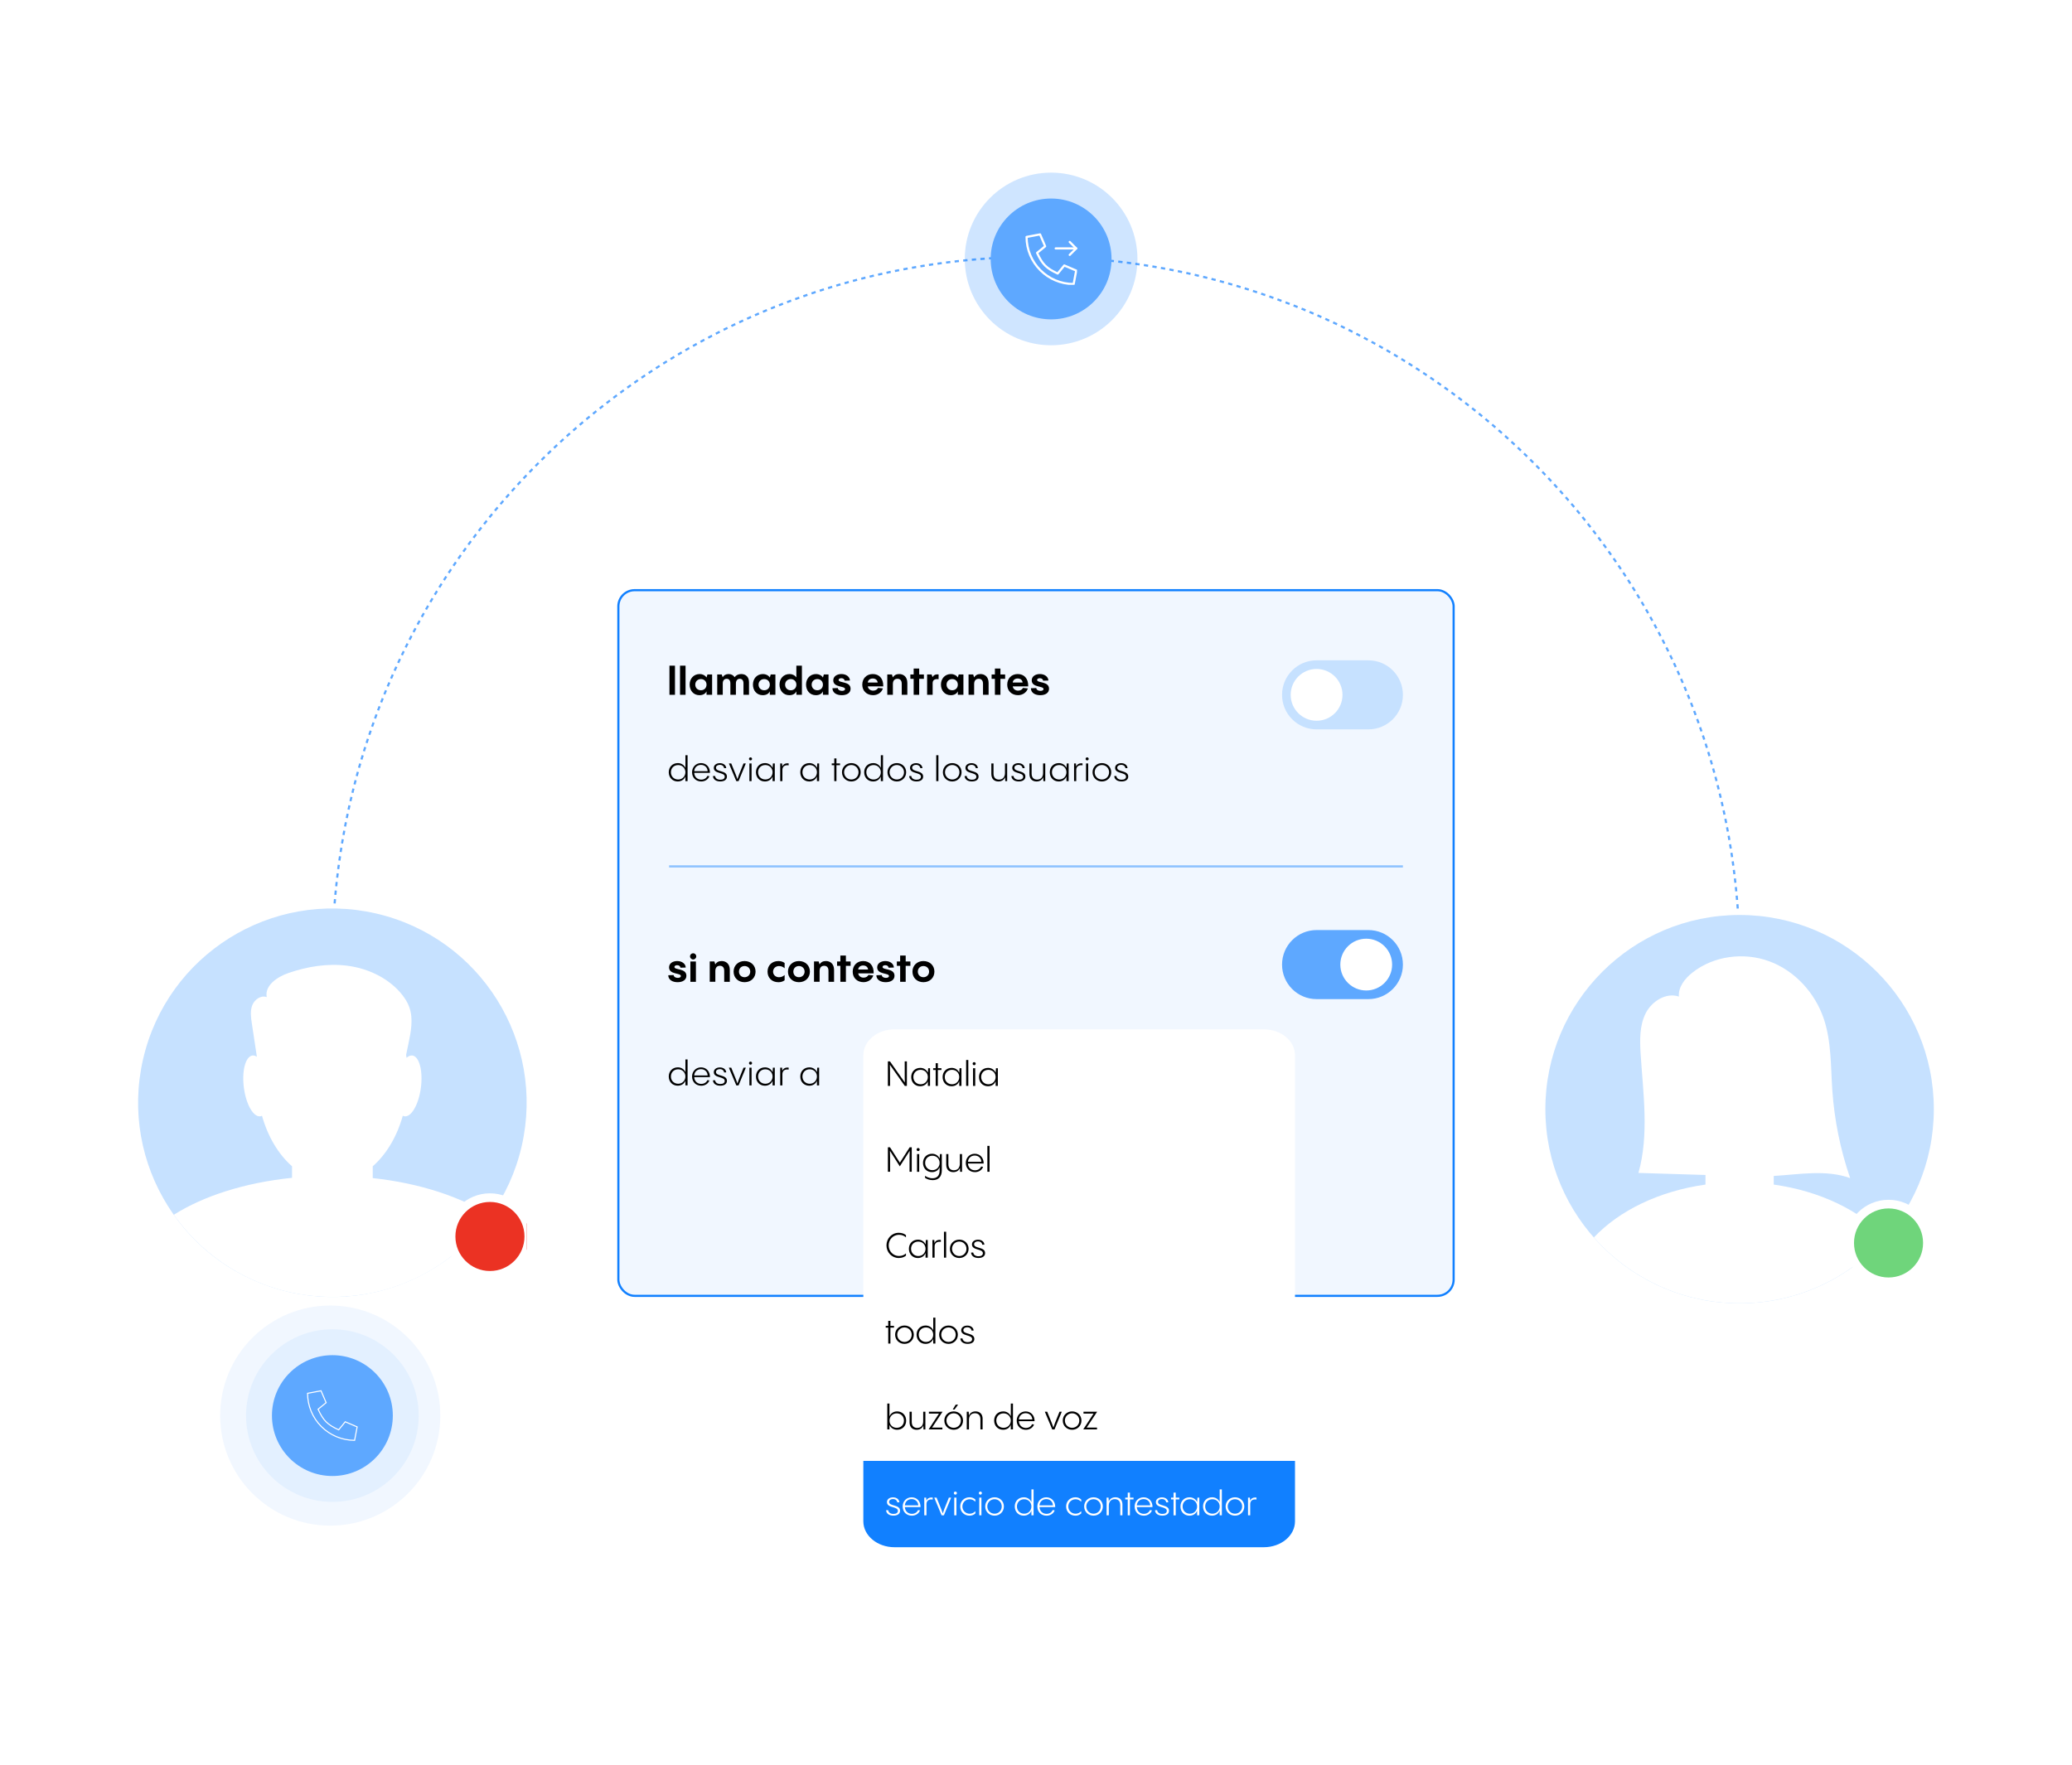 <?xml version="1.0" encoding="UTF-8"?>
<svg xmlns="http://www.w3.org/2000/svg" xmlns:xlink="http://www.w3.org/1999/xlink" id="_ES-ES" data-name="🇪🇸 ES-ES" viewBox="0 0 960 818">
  <defs>
    <style>
      .cls-1 {
        stroke-linecap: round;
      }

      .cls-1, .cls-2 {
        stroke-linejoin: round;
      }

      .cls-1, .cls-2, .cls-3, .cls-4, .cls-5 {
        fill: none;
      }

      .cls-1, .cls-2, .cls-6, .cls-7, .cls-5 {
        stroke: #fff;
      }

      .cls-8 {
        clip-path: url(#clippath);
      }

      .cls-3, .cls-9, .cls-10, .cls-11, .cls-12, .cls-13, .cls-14, .cls-15, .cls-16, .cls-17 {
        stroke-width: 0px;
      }

      .cls-18 {
        clip-path: url(#clippath-1);
      }

      .cls-9 {
        fill: rgba(17, 128, 255, .2);
      }

      .cls-19 {
        stroke: #1180ff;
      }

      .cls-19, .cls-15 {
        fill: #f1f7ff;
      }

      .cls-4 {
        stroke: #8dc2ff;
      }

      .cls-11 {
        filter: url(#drop-shadow-1);
      }

      .cls-11, .cls-16 {
        fill: #fff;
      }

      .cls-12 {
        fill: #5ea8ff;
      }

      .cls-13 {
        fill: #1180ff;
      }

      .cls-14 {
        fill: #c6e1ff;
      }

      .cls-17 {
        fill: #e3f0ff;
      }

      .cls-6 {
        fill: #eb3223;
      }

      .cls-6, .cls-7 {
        stroke-width: 4px;
      }

      .cls-7 {
        fill: #6fd57b;
      }

      .cls-5 {
        stroke-miterlimit: 10;
        stroke-width: .5px;
      }
    </style>
    <filter id="drop-shadow-1" filterUnits="userSpaceOnUse">
      <feOffset dx="0" dy="2"></feOffset>
      <feGaussianBlur result="blur" stdDeviation="16"></feGaussianBlur>
      <feFlood flood-color="#000" flood-opacity=".16"></feFlood>
      <feComposite in2="blur" operator="in"></feComposite>
      <feComposite in="SourceGraphic"></feComposite>
    </filter>
    <clipPath id="clippath">
      <rect class="cls-3" x="64" y="421" width="180" height="180"></rect>
    </clipPath>
    <clipPath id="clippath-1">
      <rect class="cls-3" x="475" y="108" width="24" height="24"></rect>
    </clipPath>
  </defs>
  <g id="User_2" data-name="User 2">
    <path class="cls-14" d="m805.99,603.99c49.7,0,89.99-40.29,89.99-89.99s-40.29-89.99-89.99-89.99-89.99,40.29-89.99,89.99,40.29,89.99,89.99,89.99Z"></path>
    <path class="cls-16" d="m821.81,548.97v-4.02c11.94-.71,24.21-3.04,35.41.99-4.53-13.12-7.31-26.83-8.27-40.69-.76-11.17-.39-22.64-3.99-33.25-4.04-11.92-13.34-22.11-25.14-26.5-11.8-4.39-25.88-2.57-35.74,5.25-3.46,2.74-6.56,6.67-6.21,11.07-5.99-2.03-12.66,2.22-15.47,7.89-2.79,5.67-2.65,12.29-2.27,18.59,1.17,18.48,3.99,37.44-1.01,55.25,10.35.32,20.71.62,31.06.95v4.45c-21.51,3.02-39.95,12.04-51.71,24.5,16.49,18.7,40.62,30.52,67.51,30.52s51.01-11.81,67.51-30.52c-11.74-12.46-30.2-21.5-51.71-24.5h.03Z"></path>
    <circle class="cls-7" cx="875" cy="576" r="18"></circle>
  </g>
  <g id="Window">
    <rect class="cls-19" x="286.5" y="273.5" width="387" height="327" rx="7.5" ry="7.5"></rect>
    <g id="Dropdown">
      <g>
        <path id="Dropshadow" class="cls-11" d="m585.54,479h-171.08c-7.98,0-12.05,3.37-12.05,10v216c0,6.63,4.06,10,12.05,10h171.08c7.98,0,12.05-3.37,12.05-10v-216c0-6.63-4.06-10-12.05-10Z"></path>
        <path class="cls-16" d="m400,489c0-6.63,6.47-12,14.46-12h171.08c7.98,0,14.46,5.37,14.46,12v216c0,6.63-6.47,12-14.46,12h-171.08c-7.98,0-14.46-5.37-14.46-12v-216Z"></path>
        <path class="cls-13" d="m400,677h200v28c0,6.63-6.47,12-14.46,12h-171.08c-7.98,0-14.46-5.37-14.46-12v-28Z"></path>
      </g>
      <g>
        <path class="cls-10" d="m420.18,491.85v11.36h-.98l-6.9-9.78c.06.71.08,2.21.08,9.78h-1.01v-11.36h.96l6.9,9.8c-.06-.72-.06-2.26-.06-9.8h1.01Z"></path>
        <path class="cls-10" d="m430.03,495.02h.88v8.2h-1.02v-2.14c-.54,1.36-1.81,2.3-3.55,2.3-2.48,0-4.16-1.86-4.16-4.27s1.7-4.24,4.21-4.24c1.6,0,2.88.86,3.51,2.22v.06l.14-2.13Zm-.14,4.08c0-1.86-1.39-3.33-3.35-3.33s-3.36,1.39-3.36,3.33,1.41,3.36,3.36,3.36,3.35-1.47,3.35-3.36Z"></path>
        <path class="cls-10" d="m436.19,495.02v.82h-1.66v7.38h-1.01v-7.38h-1.17v-.82h1.17v-2.32h1.01v2.32h1.66Z"></path>
        <path class="cls-10" d="m444.58,495.02h.88v8.2h-1.02v-2.14c-.54,1.36-1.81,2.3-3.55,2.3-2.48,0-4.16-1.86-4.16-4.27s1.7-4.24,4.21-4.24c1.6,0,2.88.86,3.51,2.22v.06l.14-2.13Zm-.14,4.08c0-1.86-1.39-3.33-3.35-3.33s-3.36,1.39-3.36,3.33,1.41,3.36,3.36,3.36,3.35-1.47,3.35-3.36Z"></path>
        <path class="cls-10" d="m448.64,491.21v12h-1.01v-12h1.01Z"></path>
        <path class="cls-10" d="m450.64,492.91c0-.4.3-.7.7-.7s.72.3.72.7-.32.71-.72.71-.7-.3-.7-.71Zm1.2,2.11v8.2h-1.01v-8.2h1.01Z"></path>
        <path class="cls-10" d="m461.44,495.02h.88v8.2h-1.02v-2.14c-.54,1.36-1.81,2.3-3.55,2.3-2.48,0-4.16-1.86-4.16-4.27s1.7-4.24,4.21-4.24c1.6,0,2.88.86,3.51,2.22v.06l.14-2.13Zm-.14,4.08c0-1.86-1.39-3.33-3.35-3.33s-3.36,1.39-3.36,3.33,1.41,3.36,3.36,3.36,3.35-1.47,3.35-3.36Z"></path>
        <path class="cls-10" d="m421.47,531.65h.96v11.36h-1.02c0-6.64,0-8.8.08-9.73l-4.59,7.23-4.58-7.23c.08.94.08,3.18.08,9.73h-1.02v-11.36h.96l4.58,7.14,4.56-7.14Z"></path>
        <path class="cls-10" d="m424.69,532.71c0-.4.3-.7.7-.7s.72.3.72.7-.32.71-.72.71-.7-.3-.7-.71Zm1.2,2.11v8.2h-1.01v-8.2h1.01Z"></path>
        <path class="cls-10" d="m435.49,534.82h.87v7.52c0,3.01-1.62,4.55-4.18,4.55-1.3,0-2.61-.37-3.59-1.07v-.94c.48.35,1.79,1.14,3.43,1.14,2.02,0,3.33-1.09,3.33-3.67v-1.47c-.54,1.36-1.81,2.3-3.55,2.3-2.48,0-4.16-1.86-4.16-4.27s1.7-4.24,4.21-4.24c1.6,0,2.88.86,3.51,2.22v.08l.14-2.14Zm-.14,4.08c0-1.86-1.39-3.33-3.35-3.33s-3.36,1.39-3.36,3.33,1.41,3.36,3.36,3.36,3.35-1.47,3.35-3.36Z"></path>
        <path class="cls-10" d="m444.72,534.82h1.01v8.2h-.88l-.08-1.81c-.51,1.25-1.58,1.97-3.09,1.97-1.74,0-3.28-.99-3.28-3.51v-4.85h1.01v4.72c0,2.07,1.22,2.77,2.54,2.77,1.74,0,2.77-1.18,2.77-3.01v-4.48Z"></path>
        <path class="cls-10" d="m455.75,539.19h-7.27c.08,1.9,1.47,3.14,3.25,3.14,1.55,0,2.48-.88,2.86-1.74l.9.13c-.43,1.3-1.82,2.46-3.76,2.46-2.42,0-4.26-1.68-4.26-4.27,0-2.37,1.73-4.24,4.15-4.24s4.18,1.84,4.13,4.53Zm-7.27-.79h6.21c-.05-1.62-1.26-2.91-3.07-2.91s-3.04,1.28-3.14,2.91Z"></path>
        <path class="cls-10" d="m458.48,531.01v12h-1.01v-12h1.01Z"></path>
        <path class="cls-10" d="m410.72,577.13c0-3.23,2.46-5.84,5.67-5.84,1.52,0,2.63.46,3.36,1.09v1.04c-.7-.64-1.68-1.2-3.25-1.2-2.69,0-4.75,2.19-4.75,4.91s2.08,4.91,4.75,4.91c1.57,0,2.56-.58,3.25-1.2v1.04c-.74.62-1.84,1.09-3.36,1.09-3.2,0-5.67-2.61-5.67-5.84Z"></path>
        <path class="cls-10" d="m428.96,574.62h.88v8.2h-1.02v-2.14c-.54,1.36-1.81,2.3-3.55,2.3-2.48,0-4.16-1.86-4.16-4.27s1.7-4.24,4.21-4.24c1.6,0,2.88.86,3.51,2.22v.06l.14-2.13Zm-.14,4.08c0-1.86-1.39-3.33-3.35-3.33s-3.36,1.39-3.36,3.33,1.41,3.36,3.36,3.36,3.35-1.47,3.35-3.36Z"></path>
        <path class="cls-10" d="m432.97,576.06c.46-1.06,1.41-1.66,2.95-1.47v.9c-1.83-.26-2.9.58-2.9,2.11v5.22h-1.01v-8.2h.86l.1,1.44Z"></path>
        <path class="cls-10" d="m438.37,570.81v12h-1.01v-12h1.01Z"></path>
        <path class="cls-10" d="m440.11,578.7c0-2.4,1.87-4.24,4.34-4.24s4.32,1.84,4.32,4.24-1.87,4.27-4.32,4.27-4.34-1.84-4.34-4.27Zm7.67,0c0-1.87-1.46-3.35-3.33-3.35s-3.36,1.47-3.36,3.35,1.47,3.36,3.36,3.36,3.33-1.47,3.33-3.36Z"></path>
        <path class="cls-10" d="m449.92,580.46l.99-.03c.16,1.17,1.17,1.73,2.45,1.73s2.03-.51,2.03-1.41c0-2.18-5.06-1.18-5.06-4.07,0-1.34,1.22-2.19,2.83-2.19s2.82.91,2.93,2.29l-.98.03c-.13-.95-.9-1.54-1.97-1.54s-1.82.54-1.82,1.34c0,2.11,5.09,1.07,5.09,4.08,0,1.46-1.22,2.27-3.07,2.27s-3.27-.8-3.43-2.51Z"></path>
        <path class="cls-10" d="m414.21,614.42v.82h-1.66v7.38h-1.01v-7.38h-1.17v-.82h1.17v-2.32h1.01v2.32h1.66Z"></path>
        <path class="cls-10" d="m414.73,618.5c0-2.4,1.87-4.24,4.34-4.24s4.32,1.84,4.32,4.24-1.87,4.27-4.32,4.27-4.34-1.84-4.34-4.27Zm7.67,0c0-1.87-1.46-3.35-3.33-3.35s-3.36,1.47-3.36,3.35,1.47,3.36,3.36,3.36,3.33-1.47,3.33-3.36Z"></path>
        <path class="cls-10" d="m432.38,610.61h1.01v12h-1.01v-2.14c-.54,1.36-1.81,2.3-3.55,2.3-2.48,0-4.16-1.86-4.16-4.27s1.7-4.24,4.21-4.24c1.6,0,2.88.86,3.51,2.22v-5.87Zm0,7.89c0-1.86-1.39-3.33-3.35-3.33s-3.36,1.39-3.36,3.33,1.41,3.36,3.36,3.36,3.35-1.47,3.35-3.36Z"></path>
        <path class="cls-10" d="m435.13,618.5c0-2.4,1.87-4.24,4.34-4.24s4.32,1.84,4.32,4.24-1.87,4.27-4.32,4.27-4.34-1.84-4.34-4.27Zm7.67,0c0-1.87-1.46-3.35-3.33-3.35s-3.36,1.47-3.36,3.35,1.47,3.36,3.36,3.36,3.33-1.47,3.33-3.36Z"></path>
        <path class="cls-10" d="m444.94,620.26l.99-.03c.16,1.17,1.17,1.73,2.45,1.73s2.03-.51,2.03-1.41c0-2.18-5.06-1.18-5.06-4.07,0-1.34,1.22-2.19,2.83-2.19s2.82.91,2.93,2.29l-.98.03c-.13-.95-.9-1.54-1.97-1.54s-1.82.54-1.82,1.34c0,2.11,5.09,1.07,5.09,4.08,0,1.46-1.22,2.27-3.07,2.27s-3.27-.8-3.43-2.51Z"></path>
        <path class="cls-10" d="m419.84,658.33c0,2.45-1.71,4.24-4.21,4.24-1.62,0-2.88-.85-3.52-2.22v2.06h-1.01v-12h1.01v5.95c.56-1.36,1.81-2.3,3.55-2.3,2.5,0,4.18,1.86,4.18,4.27Zm-1.02,0c0-1.97-1.41-3.36-3.36-3.36s-3.33,1.47-3.33,3.36,1.38,3.33,3.33,3.33,3.36-1.39,3.36-3.33Z"></path>
        <path class="cls-10" d="m427.74,654.22h1.01v8.2h-.88l-.08-1.81c-.51,1.25-1.58,1.97-3.09,1.97-1.74,0-3.28-.99-3.28-3.51v-4.85h1.01v4.72c0,2.07,1.22,2.77,2.54,2.77,1.74,0,2.77-1.18,2.77-3.01v-4.48Z"></path>
        <path class="cls-10" d="m436.69,654.22l-4.83,7.33h4.77v.86h-6.39l4.8-7.33h-4.67v-.86h6.32Z"></path>
        <path class="cls-10" d="m437.53,658.3c0-2.4,1.87-4.24,4.34-4.24s4.32,1.84,4.32,4.24-1.87,4.27-4.32,4.27-4.34-1.84-4.34-4.27Zm7.67,0c0-1.87-1.46-3.35-3.33-3.35s-3.36,1.47-3.36,3.35,1.47,3.36,3.36,3.36,3.33-1.47,3.33-3.36Zm-3.78-5.11l1.36-2.27h1.14l-1.66,2.27h-.83Z"></path>
        <path class="cls-10" d="m455.26,657.58v4.83h-1.01v-4.72c0-2.05-1.22-2.77-2.54-2.77-1.74,0-2.77,1.18-2.77,3.03v4.47h-1.02v-8.2h.9l.1,1.76c.53-1.22,1.58-1.92,3.06-1.92,1.76,0,3.3.99,3.3,3.52Z"></path>
        <path class="cls-10" d="m468.32,650.41h1.01v12h-1.01v-2.14c-.54,1.36-1.81,2.3-3.55,2.3-2.48,0-4.16-1.86-4.16-4.27s1.7-4.24,4.21-4.24c1.6,0,2.88.86,3.51,2.22v-5.87Zm0,7.89c0-1.86-1.39-3.33-3.35-3.33s-3.36,1.39-3.36,3.33,1.41,3.36,3.36,3.36,3.35-1.47,3.35-3.36Z"></path>
        <path class="cls-10" d="m479.34,658.59h-7.27c.08,1.9,1.47,3.14,3.25,3.14,1.55,0,2.48-.88,2.86-1.74l.9.13c-.43,1.3-1.82,2.46-3.76,2.46-2.42,0-4.26-1.68-4.26-4.27,0-2.37,1.73-4.24,4.15-4.24s4.18,1.84,4.13,4.53Zm-7.27-.79h6.21c-.05-1.62-1.26-2.91-3.07-2.91s-3.04,1.28-3.14,2.91Z"></path>
        <path class="cls-10" d="m491.94,654.22l-3.36,8.2h-1.06l-3.42-8.2h1.09c2.19,5.35,2.53,6.26,2.87,7.32.34-1.12.66-2,2.82-7.32h1.07Z"></path>
        <path class="cls-10" d="m492.4,658.3c0-2.4,1.87-4.24,4.34-4.24s4.32,1.84,4.32,4.24-1.87,4.27-4.32,4.27-4.34-1.84-4.34-4.27Zm7.67,0c0-1.87-1.46-3.35-3.33-3.35s-3.36,1.47-3.36,3.35,1.47,3.36,3.36,3.36,3.33-1.47,3.33-3.36Z"></path>
        <path class="cls-10" d="m508.32,654.22l-4.83,7.33h4.77v.86h-6.39l4.8-7.33h-4.67v-.86h6.32Z"></path>
        <path class="cls-16" d="m410.53,699.86l.99-.03c.16,1.17,1.17,1.73,2.45,1.73s2.03-.51,2.03-1.41c0-2.18-5.06-1.18-5.06-4.07,0-1.34,1.22-2.19,2.83-2.19s2.82.91,2.93,2.29l-.98.03c-.13-.95-.9-1.54-1.97-1.54s-1.82.54-1.82,1.34c0,2.11,5.09,1.07,5.09,4.08,0,1.46-1.22,2.27-3.07,2.27s-3.27-.8-3.42-2.51Z"></path>
        <path class="cls-16" d="m426.51,698.39h-7.27c.08,1.9,1.47,3.14,3.25,3.14,1.55,0,2.48-.88,2.86-1.74l.9.13c-.43,1.3-1.82,2.46-3.76,2.46-2.42,0-4.26-1.68-4.26-4.27,0-2.37,1.73-4.24,4.15-4.24s4.18,1.84,4.13,4.53Zm-7.27-.78h6.21c-.05-1.62-1.26-2.91-3.07-2.91s-3.04,1.28-3.14,2.91Z"></path>
        <path class="cls-16" d="m429.2,695.46c.46-1.06,1.41-1.66,2.95-1.47v.9c-1.83-.26-2.9.58-2.9,2.11v5.22h-1.01v-8.2h.86l.1,1.44Z"></path>
        <path class="cls-16" d="m440.69,694.02l-3.36,8.2h-1.06l-3.42-8.2h1.09c2.19,5.35,2.53,6.26,2.87,7.32.34-1.12.66-2,2.82-7.32h1.07Z"></path>
        <path class="cls-16" d="m441.93,691.91c0-.4.3-.7.7-.7s.72.3.72.7-.32.71-.72.71-.7-.3-.7-.71Zm1.2,2.11v8.2h-1.01v-8.2h1.01Z"></path>
        <path class="cls-16" d="m444.89,698.1c0-2.4,1.83-4.24,4.31-4.24,1.06,0,2,.35,2.72,1.06l-.02,1.02c-.66-.67-1.5-1.17-2.62-1.17-1.89,0-3.38,1.46-3.38,3.35s1.49,3.35,3.38,3.35c1.12,0,1.97-.5,2.62-1.17l.02,1.02c-.72.7-1.67,1.06-2.72,1.06-2.48,0-4.31-1.84-4.31-4.27Z"></path>
        <path class="cls-16" d="m453.52,691.91c0-.4.3-.7.7-.7s.72.3.72.7-.32.71-.72.71-.7-.3-.7-.71Zm1.2,2.11v8.2h-1.01v-8.2h1.01Z"></path>
        <path class="cls-16" d="m456.46,698.1c0-2.4,1.87-4.24,4.34-4.24s4.32,1.84,4.32,4.24-1.87,4.27-4.32,4.27-4.34-1.84-4.34-4.27Zm7.67,0c0-1.87-1.46-3.35-3.33-3.35s-3.36,1.47-3.36,3.35,1.47,3.36,3.36,3.36,3.33-1.47,3.33-3.36Z"></path>
        <path class="cls-16" d="m477.87,690.21h1.01v12h-1.01v-2.14c-.54,1.36-1.81,2.3-3.55,2.3-2.48,0-4.16-1.86-4.16-4.27s1.7-4.24,4.21-4.24c1.6,0,2.88.86,3.51,2.22v-5.87Zm0,7.89c0-1.86-1.39-3.33-3.35-3.33s-3.36,1.39-3.36,3.33,1.41,3.36,3.36,3.36,3.35-1.47,3.35-3.36Z"></path>
        <path class="cls-16" d="m488.9,698.39h-7.27c.08,1.9,1.47,3.14,3.25,3.14,1.55,0,2.48-.88,2.86-1.74l.9.13c-.43,1.3-1.82,2.46-3.76,2.46-2.42,0-4.26-1.68-4.26-4.27,0-2.37,1.73-4.24,4.15-4.24s4.18,1.84,4.13,4.53Zm-7.27-.78h6.21c-.05-1.62-1.26-2.91-3.07-2.91s-3.04,1.28-3.14,2.91Z"></path>
        <path class="cls-16" d="m493.95,698.1c0-2.4,1.83-4.24,4.31-4.24,1.06,0,2,.35,2.72,1.06l-.02,1.02c-.66-.67-1.5-1.17-2.62-1.17-1.89,0-3.38,1.46-3.38,3.35s1.49,3.35,3.38,3.35c1.12,0,1.97-.5,2.62-1.17l.02,1.02c-.72.7-1.67,1.06-2.72,1.06-2.48,0-4.31-1.84-4.31-4.27Z"></path>
        <path class="cls-16" d="m502.32,698.1c0-2.4,1.87-4.24,4.34-4.24s4.32,1.84,4.32,4.24-1.87,4.27-4.32,4.27-4.34-1.84-4.34-4.27Zm7.67,0c0-1.87-1.46-3.35-3.33-3.35s-3.36,1.47-3.36,3.35,1.47,3.36,3.36,3.36,3.33-1.47,3.33-3.36Z"></path>
        <path class="cls-16" d="m520.05,697.38v4.83h-1.01v-4.72c0-2.05-1.22-2.77-2.54-2.77-1.74,0-2.77,1.18-2.77,3.03v4.47h-1.02v-8.2h.9l.1,1.76c.53-1.22,1.58-1.92,3.06-1.92,1.76,0,3.3.99,3.3,3.52Z"></path>
        <path class="cls-16" d="m525.18,694.02v.82h-1.66v7.38h-1.01v-7.38h-1.17v-.82h1.17v-2.32h1.01v2.32h1.66Z"></path>
        <path class="cls-16" d="m533.98,698.39h-7.27c.08,1.9,1.47,3.14,3.25,3.14,1.55,0,2.48-.88,2.86-1.74l.9.13c-.43,1.3-1.82,2.46-3.76,2.46-2.42,0-4.26-1.68-4.26-4.27,0-2.37,1.73-4.24,4.15-4.24s4.18,1.84,4.13,4.53Zm-7.27-.78h6.21c-.05-1.62-1.26-2.91-3.07-2.91s-3.04,1.28-3.14,2.91Z"></path>
        <path class="cls-16" d="m535.13,699.86l.99-.03c.16,1.17,1.17,1.73,2.45,1.73s2.03-.51,2.03-1.41c0-2.18-5.06-1.18-5.06-4.07,0-1.34,1.22-2.19,2.83-2.19s2.82.91,2.93,2.29l-.98.03c-.13-.95-.9-1.54-1.97-1.54s-1.82.54-1.82,1.34c0,2.11,5.09,1.07,5.09,4.08,0,1.46-1.22,2.27-3.07,2.27s-3.27-.8-3.42-2.51Z"></path>
        <path class="cls-16" d="m546.4,694.02v.82h-1.66v7.38h-1.01v-7.38h-1.17v-.82h1.17v-2.32h1.01v2.32h1.66Z"></path>
        <path class="cls-16" d="m554.78,694.02h.88v8.2h-1.02v-2.14c-.54,1.36-1.81,2.3-3.55,2.3-2.48,0-4.16-1.86-4.16-4.27s1.7-4.24,4.21-4.24c1.6,0,2.88.86,3.51,2.22v.06l.14-2.13Zm-.14,4.08c0-1.86-1.39-3.33-3.35-3.33s-3.36,1.39-3.36,3.33,1.41,3.36,3.36,3.36,3.35-1.47,3.35-3.36Z"></path>
        <path class="cls-16" d="m565.1,690.21h1.01v12h-1.01v-2.14c-.54,1.36-1.81,2.3-3.55,2.3-2.48,0-4.16-1.86-4.16-4.27s1.7-4.24,4.21-4.24c1.6,0,2.88.86,3.51,2.22v-5.87Zm0,7.89c0-1.86-1.39-3.33-3.35-3.33s-3.36,1.39-3.36,3.33,1.41,3.36,3.36,3.36,3.35-1.47,3.35-3.36Z"></path>
        <path class="cls-16" d="m567.85,698.1c0-2.4,1.87-4.24,4.34-4.24s4.32,1.84,4.32,4.24-1.87,4.27-4.32,4.27-4.34-1.84-4.34-4.27Zm7.67,0c0-1.87-1.46-3.35-3.33-3.35s-3.36,1.47-3.36,3.35,1.47,3.36,3.36,3.36,3.33-1.47,3.33-3.36Z"></path>
        <path class="cls-16" d="m579.2,695.46c.46-1.06,1.41-1.66,2.95-1.47v.9c-1.83-.26-2.9.58-2.9,2.11v5.22h-1.01v-8.2h.86l.1,1.44Z"></path>
      </g>
    </g>
    <g id="Toggle">
      <path class="cls-12" d="m610,431h24c8.84,0,16,7.16,16,16h0c0,8.84-7.16,16-16,16h-24c-8.84,0-16-7.16-16-16h0c0-8.84,7.16-16,16-16Z"></path>
      <circle class="cls-16" cx="633" cy="447" r="12"></circle>
    </g>
    <g>
      <path class="cls-10" d="m317.56,490.97h1.01v12h-1.01v-2.14c-.54,1.36-1.81,2.3-3.55,2.3-2.48,0-4.16-1.86-4.16-4.27s1.7-4.24,4.21-4.24c1.6,0,2.88.86,3.51,2.23v-5.88Zm0,7.89c0-1.86-1.39-3.33-3.35-3.33s-3.36,1.39-3.36,3.33,1.41,3.36,3.36,3.36,3.35-1.47,3.35-3.36Z"></path>
      <path class="cls-10" d="m328.92,499.15h-7.27c.08,1.9,1.47,3.14,3.25,3.14,1.55,0,2.48-.88,2.87-1.74l.9.13c-.43,1.3-1.82,2.46-3.76,2.46-2.42,0-4.26-1.68-4.26-4.27,0-2.37,1.73-4.24,4.15-4.24s4.18,1.84,4.13,4.53Zm-7.27-.78h6.21c-.05-1.62-1.26-2.91-3.07-2.91s-3.04,1.28-3.14,2.91Z"></path>
      <path class="cls-10" d="m330.31,500.63l.99-.03c.16,1.17,1.17,1.73,2.45,1.73s2.03-.51,2.03-1.41c0-2.18-5.06-1.18-5.06-4.07,0-1.34,1.22-2.19,2.83-2.19s2.82.91,2.93,2.29l-.98.03c-.13-.94-.9-1.54-1.97-1.54s-1.82.54-1.82,1.34c0,2.11,5.09,1.07,5.09,4.08,0,1.46-1.22,2.27-3.07,2.27s-3.27-.8-3.43-2.51Z"></path>
      <path class="cls-10" d="m345.56,494.78l-3.36,8.2h-1.06l-3.43-8.2h1.09c2.19,5.35,2.53,6.26,2.87,7.32.34-1.12.66-2,2.82-7.32h1.07Z"></path>
      <path class="cls-10" d="m347.02,492.67c0-.4.3-.71.7-.71s.72.3.72.71-.32.7-.72.7-.7-.3-.7-.7Zm1.2,2.11v8.2h-1.01v-8.2h1.01Z"></path>
      <path class="cls-10" d="m358.09,494.78h.88v8.2h-1.02v-2.14c-.54,1.36-1.81,2.3-3.55,2.3-2.48,0-4.16-1.86-4.16-4.27s1.7-4.24,4.21-4.24c1.6,0,2.88.86,3.51,2.23v.06l.14-2.13Zm-.14,4.08c0-1.86-1.39-3.33-3.35-3.33s-3.36,1.39-3.36,3.33,1.41,3.36,3.36,3.36,3.35-1.47,3.35-3.36Z"></path>
      <path class="cls-10" d="m362.45,496.22c.46-1.06,1.41-1.66,2.95-1.47v.9c-1.83-.26-2.9.58-2.9,2.11v5.22h-1.01v-8.2h.86l.1,1.44Z"></path>
      <path class="cls-10" d="m378.64,494.78h.88v8.2h-1.02v-2.14c-.54,1.36-1.81,2.3-3.55,2.3-2.48,0-4.16-1.86-4.16-4.27s1.7-4.24,4.21-4.24c1.6,0,2.88.86,3.51,2.23v.06l.14-2.13Zm-.14,4.08c0-1.86-1.39-3.33-3.35-3.33s-3.36,1.39-3.36,3.33,1.41,3.36,3.36,3.36,3.35-1.47,3.35-3.36Z"></path>
    </g>
    <g>
      <path class="cls-10" d="m309.62,451.94l2.48-.09c.07.79.85,1.31,1.93,1.31.83,0,1.42-.31,1.42-.85,0-1.57-5.46-.56-5.46-4.03,0-1.84,1.71-2.92,3.78-2.92,2.32,0,3.91,1.37,3.94,3.01l-2.43.07c-.09-.65-.63-1.15-1.55-1.15-.67,0-1.26.29-1.26.81,0,1.55,5.55.47,5.55,4.09,0,1.91-1.71,2.97-4.07,2.97-2.23,0-4.27-.96-4.34-3.22Z"></path>
      <path class="cls-10" d="m319.71,443.19c0-.81.65-1.44,1.44-1.44s1.44.63,1.44,1.44-.65,1.44-1.44,1.44-1.44-.65-1.44-1.44Zm2.72,2.38v9.42h-2.56v-9.42h2.56Z"></path>
      <path class="cls-10" d="m338.13,449.49v5.49h-2.59v-5.1c0-1.82-1.01-2.32-2-2.32-1.24,0-2.11.77-2.11,2.41v5h-2.59v-9.42h2.16l.4,1.35c.59-.97,1.55-1.55,2.94-1.55,1.98,0,3.8,1.24,3.8,4.12Z"></path>
      <path class="cls-10" d="m339.89,450.26c0-2.83,2.12-4.9,5.08-4.9s5.1,2.07,5.1,4.9-2.12,4.9-5.1,4.9-5.08-2.04-5.08-4.9Zm7.71,0c0-1.51-1.12-2.59-2.63-2.59s-2.59,1.08-2.59,2.59,1.1,2.59,2.59,2.59,2.63-1.1,2.63-2.59Z"></path>
      <path class="cls-10" d="m355.62,450.26c0-2.83,1.96-4.9,5.06-4.9,1.1,0,2.09.31,2.85.9v2.45c-.68-.65-1.57-1.03-2.59-1.03-1.58,0-2.76,1.12-2.76,2.59s1.17,2.59,2.76,2.59c1.03,0,1.91-.4,2.59-1.04v2.45c-.76.59-1.75.9-2.85.9-3.1,0-5.06-2.05-5.06-4.92Z"></path>
      <path class="cls-10" d="m365.08,450.26c0-2.83,2.12-4.9,5.08-4.9s5.09,2.07,5.09,4.9-2.12,4.9-5.09,4.9-5.08-2.04-5.08-4.9Zm7.71,0c0-1.51-1.12-2.59-2.63-2.59s-2.59,1.08-2.59,2.59,1.1,2.59,2.59,2.59,2.63-1.1,2.63-2.59Z"></path>
      <path class="cls-10" d="m386.44,449.49v5.49h-2.59v-5.1c0-1.82-1.01-2.32-2-2.32-1.24,0-2.11.77-2.11,2.41v5h-2.59v-9.42h2.16l.4,1.35c.59-.97,1.55-1.55,2.93-1.55,1.98,0,3.8,1.24,3.8,4.12Z"></path>
      <path class="cls-10" d="m394.1,445.56v2.02h-2.18v7.4h-2.56v-7.4h-1.53v-2.02h1.53v-2.75h2.56v2.75h2.18Z"></path>
      <path class="cls-10" d="m404.79,451.07h-7.15c.13,1.15,1.15,1.98,2.47,1.98,1.1,0,1.89-.52,2.27-1.26l2.23.23c-.5,1.78-2.32,3.13-4.52,3.13-2.92,0-5.02-1.95-5.02-4.86s2.02-4.93,4.86-4.93,4.97,1.93,4.86,5.71Zm-7.17-1.78h4.57c-.07-1.1-.97-1.87-2.27-1.87s-2.21.77-2.3,1.87Z"></path>
      <path class="cls-10" d="m406.05,451.94l2.48-.09c.07.79.85,1.31,1.93,1.31.83,0,1.42-.31,1.42-.85,0-1.57-5.46-.56-5.46-4.03,0-1.84,1.71-2.92,3.78-2.92,2.32,0,3.91,1.37,3.94,3.01l-2.43.07c-.09-.65-.63-1.15-1.55-1.15-.67,0-1.26.29-1.26.81,0,1.55,5.54.47,5.54,4.09,0,1.91-1.71,2.97-4.07,2.97-2.23,0-4.27-.96-4.34-3.22Z"></path>
      <path class="cls-10" d="m421.8,445.56v2.02h-2.18v7.4h-2.56v-7.4h-1.53v-2.02h1.53v-2.75h2.56v2.75h2.18Z"></path>
      <path class="cls-10" d="m422.76,450.26c0-2.83,2.12-4.9,5.08-4.9s5.09,2.07,5.09,4.9-2.12,4.9-5.09,4.9-5.08-2.04-5.08-4.9Zm7.71,0c0-1.51-1.12-2.59-2.63-2.59s-2.59,1.08-2.59,2.59,1.1,2.59,2.59,2.59,2.63-1.1,2.63-2.59Z"></path>
    </g>
    <line id="line" class="cls-4" x1="310" y1="401.5" x2="650" y2="401.5"></line>
    <g id="Toggle-2" data-name="Toggle">
      <path class="cls-14" d="m610,306h24c8.84,0,16,7.16,16,16h0c0,8.84-7.16,16-16,16h-24c-8.84,0-16-7.16-16-16h0c0-8.84,7.16-16,16-16Z"></path>
      <circle class="cls-16" cx="610" cy="322" r="12"></circle>
    </g>
    <g>
      <path class="cls-10" d="m317.56,349.98h1.01v12h-1.01v-2.15c-.54,1.36-1.81,2.31-3.55,2.31-2.48,0-4.16-1.86-4.16-4.27s1.7-4.24,4.21-4.24c1.6,0,2.88.86,3.51,2.23v-5.87Zm0,7.89c0-1.86-1.39-3.33-3.35-3.33s-3.36,1.39-3.36,3.33,1.41,3.36,3.36,3.36,3.35-1.47,3.35-3.36Z"></path>
      <path class="cls-10" d="m328.92,358.15h-7.27c.08,1.9,1.47,3.14,3.25,3.14,1.55,0,2.48-.88,2.87-1.74l.9.13c-.43,1.3-1.82,2.46-3.76,2.46-2.42,0-4.26-1.68-4.26-4.27,0-2.37,1.73-4.24,4.15-4.24s4.18,1.84,4.13,4.53Zm-7.27-.78h6.21c-.05-1.62-1.26-2.91-3.07-2.91s-3.04,1.28-3.14,2.91Z"></path>
      <path class="cls-10" d="m330.31,359.63l.99-.03c.16,1.17,1.17,1.73,2.45,1.73s2.03-.51,2.03-1.41c0-2.18-5.06-1.18-5.06-4.07,0-1.34,1.22-2.19,2.83-2.19s2.82.91,2.93,2.29l-.98.03c-.13-.94-.9-1.54-1.97-1.54s-1.82.54-1.82,1.34c0,2.11,5.09,1.07,5.09,4.08,0,1.46-1.22,2.27-3.07,2.27s-3.27-.8-3.43-2.51Z"></path>
      <path class="cls-10" d="m345.56,353.78l-3.36,8.2h-1.06l-3.43-8.2h1.09c2.19,5.35,2.53,6.26,2.87,7.31.34-1.12.66-2,2.82-7.31h1.07Z"></path>
      <path class="cls-10" d="m347.02,351.67c0-.4.3-.7.7-.7s.72.3.72.7-.32.7-.72.7-.7-.3-.7-.7Zm1.2,2.11v8.2h-1.01v-8.2h1.01Z"></path>
      <path class="cls-10" d="m358.09,353.78h.88v8.2h-1.02v-2.15c-.54,1.36-1.81,2.31-3.55,2.31-2.48,0-4.16-1.86-4.16-4.27s1.7-4.24,4.21-4.24c1.6,0,2.88.86,3.51,2.23v.06l.14-2.13Zm-.14,4.08c0-1.86-1.39-3.33-3.35-3.33s-3.36,1.39-3.36,3.33,1.41,3.36,3.36,3.36,3.35-1.47,3.35-3.36Z"></path>
      <path class="cls-10" d="m362.45,355.23c.46-1.06,1.41-1.66,2.95-1.47v.9c-1.83-.26-2.9.58-2.9,2.11v5.22h-1.01v-8.2h.86l.1,1.44Z"></path>
      <path class="cls-10" d="m378.64,353.78h.88v8.2h-1.02v-2.15c-.54,1.36-1.81,2.31-3.55,2.31-2.48,0-4.16-1.86-4.16-4.27s1.7-4.24,4.21-4.24c1.6,0,2.88.86,3.51,2.23v.06l.14-2.13Zm-.14,4.08c0-1.86-1.39-3.33-3.35-3.33s-3.36,1.39-3.36,3.33,1.41,3.36,3.36,3.36,3.35-1.47,3.35-3.36Z"></path>
      <path class="cls-10" d="m389.2,353.78v.82h-1.66v7.38h-1.01v-7.38h-1.17v-.82h1.17v-2.32h1.01v2.32h1.66Z"></path>
      <path class="cls-10" d="m390.11,357.87c0-2.4,1.87-4.24,4.34-4.24s4.32,1.84,4.32,4.24-1.87,4.27-4.32,4.27-4.34-1.84-4.34-4.27Zm7.67,0c0-1.87-1.46-3.35-3.33-3.35s-3.36,1.47-3.36,3.35,1.47,3.36,3.36,3.36,3.33-1.47,3.33-3.36Z"></path>
      <path class="cls-10" d="m408.1,349.98h1.01v12h-1.01v-2.15c-.54,1.36-1.81,2.31-3.55,2.31-2.48,0-4.16-1.86-4.16-4.27s1.7-4.24,4.21-4.24c1.6,0,2.88.86,3.51,2.23v-5.87Zm0,7.89c0-1.86-1.39-3.33-3.35-3.33s-3.36,1.39-3.36,3.33,1.41,3.36,3.36,3.36,3.35-1.47,3.35-3.36Z"></path>
      <path class="cls-10" d="m411.18,357.87c0-2.4,1.87-4.24,4.34-4.24s4.32,1.84,4.32,4.24-1.87,4.27-4.32,4.27-4.34-1.84-4.34-4.27Zm7.67,0c0-1.87-1.46-3.35-3.33-3.35s-3.36,1.47-3.36,3.35,1.47,3.36,3.36,3.36,3.33-1.47,3.33-3.36Z"></path>
      <path class="cls-10" d="m421.22,359.63l.99-.03c.16,1.17,1.17,1.73,2.45,1.73s2.03-.51,2.03-1.41c0-2.18-5.06-1.18-5.06-4.07,0-1.34,1.22-2.19,2.83-2.19s2.82.91,2.93,2.29l-.98.03c-.13-.94-.9-1.54-1.97-1.54s-1.82.54-1.82,1.34c0,2.11,5.09,1.07,5.09,4.08,0,1.46-1.22,2.27-3.07,2.27s-3.27-.8-3.42-2.51Z"></path>
      <path class="cls-10" d="m434.79,349.98v12h-1.01v-12h1.01Z"></path>
      <path class="cls-10" d="m436.86,357.87c0-2.4,1.87-4.24,4.34-4.24s4.32,1.84,4.32,4.24-1.87,4.27-4.32,4.27-4.34-1.84-4.34-4.27Zm7.67,0c0-1.87-1.46-3.35-3.33-3.35s-3.36,1.47-3.36,3.35,1.47,3.36,3.36,3.36,3.33-1.47,3.33-3.36Z"></path>
      <path class="cls-10" d="m446.9,359.63l.99-.03c.16,1.17,1.17,1.73,2.45,1.73s2.03-.51,2.03-1.41c0-2.18-5.06-1.18-5.06-4.07,0-1.34,1.22-2.19,2.83-2.19s2.82.91,2.93,2.29l-.98.03c-.13-.94-.9-1.54-1.97-1.54s-1.82.54-1.82,1.34c0,2.11,5.09,1.07,5.09,4.08,0,1.46-1.22,2.27-3.07,2.27s-3.27-.8-3.42-2.51Z"></path>
      <path class="cls-10" d="m465.63,353.78h1.01v8.2h-.88l-.08-1.81c-.51,1.25-1.58,1.97-3.09,1.97-1.74,0-3.28-.99-3.28-3.51v-4.85h1.01v4.72c0,2.06,1.22,2.77,2.54,2.77,1.74,0,2.77-1.18,2.77-3.01v-4.48Z"></path>
      <path class="cls-10" d="m468.59,359.63l.99-.03c.16,1.17,1.17,1.73,2.45,1.73s2.03-.51,2.03-1.41c0-2.18-5.06-1.18-5.06-4.07,0-1.34,1.22-2.19,2.83-2.19s2.82.91,2.93,2.29l-.98.03c-.13-.94-.9-1.54-1.97-1.54s-1.82.54-1.82,1.34c0,2.11,5.09,1.07,5.09,4.08,0,1.46-1.22,2.27-3.07,2.27s-3.27-.8-3.43-2.51Z"></path>
      <path class="cls-10" d="m483.28,353.78h1.01v8.2h-.88l-.08-1.81c-.51,1.25-1.58,1.97-3.09,1.97-1.74,0-3.28-.99-3.28-3.51v-4.85h1.01v4.72c0,2.06,1.22,2.77,2.54,2.77,1.74,0,2.77-1.18,2.77-3.01v-4.48Z"></path>
      <path class="cls-10" d="m494.24,353.78h.88v8.2h-1.02v-2.15c-.54,1.36-1.81,2.31-3.55,2.31-2.48,0-4.16-1.86-4.16-4.27s1.7-4.24,4.21-4.24c1.6,0,2.88.86,3.51,2.23v.06l.14-2.13Zm-.14,4.08c0-1.86-1.39-3.33-3.35-3.33s-3.36,1.39-3.36,3.33,1.41,3.36,3.36,3.36,3.35-1.47,3.35-3.36Z"></path>
      <path class="cls-10" d="m498.6,355.23c.46-1.06,1.41-1.66,2.95-1.47v.9c-1.83-.26-2.9.58-2.9,2.11v5.22h-1.01v-8.2h.86l.1,1.44Z"></path>
      <path class="cls-10" d="m502.99,351.67c0-.4.3-.7.7-.7s.72.3.72.7-.32.7-.72.7-.7-.3-.7-.7Zm1.2,2.11v8.2h-1.01v-8.2h1.01Z"></path>
      <path class="cls-10" d="m506.2,357.87c0-2.4,1.87-4.24,4.34-4.24s4.32,1.84,4.32,4.24-1.87,4.27-4.32,4.27-4.34-1.84-4.34-4.27Zm7.67,0c0-1.87-1.46-3.35-3.33-3.35s-3.36,1.47-3.36,3.35,1.47,3.36,3.36,3.36,3.33-1.47,3.33-3.36Z"></path>
      <path class="cls-10" d="m516.24,359.63l.99-.03c.16,1.17,1.17,1.73,2.45,1.73s2.03-.51,2.03-1.41c0-2.18-5.06-1.18-5.06-4.07,0-1.34,1.22-2.19,2.83-2.19s2.82.91,2.93,2.29l-.98.03c-.13-.94-.9-1.54-1.97-1.54s-1.82.54-1.82,1.34c0,2.11,5.09,1.07,5.09,4.08,0,1.46-1.22,2.27-3.07,2.27s-3.27-.8-3.43-2.51Z"></path>
    </g>
    <g>
      <path class="cls-10" d="m312.73,308.48v13.5h-2.56v-13.5h2.56Z"></path>
      <path class="cls-10" d="m317.63,308.48v13.5h-2.56v-13.5h2.56Z"></path>
      <path class="cls-10" d="m327.78,312.56h2.16v9.42h-2.59v-1.62c-.45,1.12-1.69,1.8-3.26,1.8-2.86,0-4.56-2.23-4.56-4.92s1.78-4.88,4.68-4.88c1.21,0,2.43.54,3.13,1.58v.05l.43-1.44Zm-.43,4.7c0-1.49-1.1-2.57-2.59-2.57s-2.63,1.06-2.63,2.57,1.08,2.61,2.63,2.61,2.59-1.1,2.59-2.61Z"></path>
      <path class="cls-10" d="m347.03,316.06v5.92h-2.56v-5.26c0-1.57-.76-2.16-1.71-2.16s-1.8.65-1.8,2.16v5.26h-2.56v-5.26c0-1.57-.77-2.16-1.71-2.16-.99,0-1.82.65-1.82,2.16v5.26h-2.56v-9.42h2.09l.43,1.26c.54-.86,1.42-1.46,2.74-1.46,1.19,0,2.2.52,2.79,1.46.63-.86,1.62-1.46,3.08-1.46,2.14,0,3.58,1.39,3.58,3.69Z"></path>
      <path class="cls-10" d="m357.1,312.56h2.16v9.42h-2.59v-1.62c-.45,1.12-1.69,1.8-3.26,1.8-2.86,0-4.56-2.23-4.56-4.92s1.78-4.88,4.68-4.88c1.21,0,2.43.54,3.13,1.58v.05l.43-1.44Zm-.43,4.7c0-1.49-1.1-2.57-2.59-2.57s-2.63,1.06-2.63,2.57,1.08,2.61,2.63,2.61,2.59-1.1,2.59-2.61Z"></path>
      <path class="cls-10" d="m368.98,308.48h2.56v13.5h-2.56v-1.62c-.45,1.12-1.69,1.8-3.26,1.8-2.86,0-4.56-2.23-4.56-4.92s1.78-4.88,4.68-4.88c1.21,0,2.43.54,3.13,1.58v-5.47Zm0,8.79c0-1.49-1.1-2.57-2.59-2.57s-2.63,1.06-2.63,2.57,1.08,2.61,2.63,2.61,2.59-1.1,2.59-2.61Z"></path>
      <path class="cls-10" d="m381.71,312.56h2.16v9.42h-2.59v-1.62c-.45,1.12-1.69,1.8-3.26,1.8-2.86,0-4.56-2.23-4.56-4.92s1.78-4.88,4.68-4.88c1.21,0,2.43.54,3.13,1.58v.05l.43-1.44Zm-.43,4.7c0-1.49-1.1-2.57-2.59-2.57s-2.63,1.06-2.63,2.57,1.08,2.61,2.63,2.61,2.59-1.1,2.59-2.61Z"></path>
      <path class="cls-10" d="m385.7,318.94l2.48-.09c.07.79.85,1.31,1.93,1.31.83,0,1.42-.31,1.42-.85,0-1.57-5.46-.56-5.46-4.03,0-1.84,1.71-2.92,3.78-2.92,2.32,0,3.91,1.37,3.94,3.01l-2.43.07c-.09-.65-.63-1.15-1.55-1.15-.67,0-1.26.29-1.26.81,0,1.55,5.54.47,5.54,4.09,0,1.91-1.71,2.97-4.07,2.97-2.23,0-4.27-.95-4.34-3.22Z"></path>
      <path class="cls-10" d="m409.23,318.07h-7.15c.13,1.15,1.15,1.98,2.47,1.98,1.1,0,1.89-.52,2.27-1.26l2.23.23c-.5,1.78-2.32,3.13-4.52,3.13-2.92,0-5.02-1.94-5.02-4.86s2.02-4.93,4.86-4.93,4.97,1.93,4.86,5.71Zm-7.17-1.78h4.57c-.07-1.1-.97-1.87-2.27-1.87s-2.21.77-2.3,1.87Z"></path>
      <path class="cls-10" d="m420.39,316.49v5.49h-2.59v-5.1c0-1.82-1.01-2.32-2-2.32-1.24,0-2.11.77-2.11,2.41v5.01h-2.59v-9.42h2.16l.4,1.35c.59-.97,1.55-1.55,2.93-1.55,1.98,0,3.8,1.24,3.8,4.12Z"></path>
      <path class="cls-10" d="m428.06,312.56v2.02h-2.18v7.4h-2.56v-7.4h-1.53v-2.02h1.53v-2.75h2.56v2.75h2.18Z"></path>
      <path class="cls-10" d="m432.05,313.77c.49-.86,1.33-1.4,2.83-1.22l-.02,2.2c-1.76-.22-2.75.38-2.75,1.85v5.38h-2.56v-9.42h2.09l.41,1.21Z"></path>
      <path class="cls-10" d="m444.21,312.56h2.16v9.42h-2.59v-1.62c-.45,1.12-1.69,1.8-3.26,1.8-2.86,0-4.56-2.23-4.56-4.92s1.78-4.88,4.68-4.88c1.21,0,2.43.54,3.13,1.58v.05l.43-1.44Zm-.43,4.7c0-1.49-1.1-2.57-2.59-2.57s-2.63,1.06-2.63,2.57,1.08,2.61,2.63,2.61,2.59-1.1,2.59-2.61Z"></path>
      <path class="cls-10" d="m458.04,316.49v5.49h-2.59v-5.1c0-1.82-1.01-2.32-2-2.32-1.24,0-2.11.77-2.11,2.41v5.01h-2.59v-9.42h2.16l.4,1.35c.59-.97,1.55-1.55,2.93-1.55,1.98,0,3.8,1.24,3.8,4.12Z"></path>
      <path class="cls-10" d="m465.7,312.56v2.02h-2.18v7.4h-2.56v-7.4h-1.53v-2.02h1.53v-2.75h2.56v2.75h2.18Z"></path>
      <path class="cls-10" d="m476.39,318.07h-7.15c.13,1.15,1.15,1.98,2.47,1.98,1.1,0,1.89-.52,2.27-1.26l2.23.23c-.5,1.78-2.32,3.13-4.52,3.13-2.92,0-5.02-1.94-5.02-4.86s2.02-4.93,4.86-4.93,4.97,1.93,4.86,5.71Zm-7.17-1.78h4.57c-.07-1.1-.97-1.87-2.27-1.87s-2.21.77-2.3,1.87Z"></path>
      <path class="cls-10" d="m477.65,318.94l2.48-.09c.07.79.85,1.31,1.93,1.31.83,0,1.42-.31,1.42-.85,0-1.57-5.46-.56-5.46-4.03,0-1.84,1.71-2.92,3.78-2.92,2.32,0,3.91,1.37,3.94,3.01l-2.43.07c-.09-.65-.63-1.15-1.55-1.15-.67,0-1.26.29-1.26.81,0,1.55,5.54.47,5.54,4.09,0,1.91-1.71,2.97-4.07,2.97-2.23,0-4.27-.95-4.34-3.22Z"></path>
    </g>
  </g>
  <g id="Incoming">
    <circle class="cls-15" cx="153" cy="656" r="51"></circle>
    <path class="cls-17" d="m154,672c-8.84,0-16-7.16-16-16h-24c0,22.09,17.91,40,40,40v-24Zm16-16c0,8.84-7.16,16-16,16v24c22.09,0,40-17.91,40-40h-24Zm-16-16c8.84,0,16,7.16,16,16h24c0-22.09-17.91-40-40-40v24Zm0-24c-22.09,0-40,17.91-40,40h24c0-8.84,7.16-16,16-16v-24Z"></path>
    <path class="cls-12" d="m126,656c0-15.46,12.54-28,28-28s28,12.54,28,28-12.54,28-28,28-28-12.54-28-28Z"></path>
    <path class="cls-5" d="m165.47,661.23l-5.51-2.36-3.05,3.73c-5.31-2.49-7.06-4.25-9.54-9.54l3.73-3.05-2.36-5.51-6.24,1.18c0,5.78,2.3,11.32,6.39,15.4,4.08,4.08,9.62,6.38,15.4,6.39l1.18-6.24Z"></path>
  </g>
  <g id="User_1" data-name="User 1">
    <g class="cls-8">
      <g>
        <path class="cls-14" d="m241.71,531.13c11.11-48.44-19.15-96.72-67.59-107.84-48.44-11.11-96.72,19.15-107.84,67.59-11.11,48.44,19.15,96.72,67.59,107.84,48.44,11.11,96.72-19.15,107.84-67.59Z"></path>
        <path class="cls-16" d="m172.7,545.93v-5.46c6.28-5.5,11.2-13.7,13.92-23.42.22.11.46.21.71.25,3.18.54,6.6-5.32,7.66-13.11,1.04-7.77-.68-14.52-3.85-15.05-.93-.15-1.86.24-2.77,1.06-.07-.46-.14-.92-.21-1.38.36-1.72.72-3.43,1.08-5.16,1.15-5.5,2.29-11.31.5-16.63-.93-2.76-2.61-5.24-4.56-7.41-6.17-6.86-15.11-10.91-24.25-12.09-9.14-1.18-18.5.35-27.22,3.35-5.21,1.79-11.17,5.78-10.12,11.19-2.67-1-5.68,1.11-6.71,3.78-1.03,2.65-.61,5.63-.19,8.45.78,5.14,1.56,10.28,2.33,15.42-.71-.47-1.44-.69-2.15-.57-3.18.54-4.9,7.28-3.85,15.05,1.04,7.77,4.47,13.63,7.66,13.1.25-.04.47-.14.71-.25,2.72,9.71,7.64,17.91,13.92,23.42v5.35c-21.86,2.24-41.04,8.42-54.78,17.12,16.3,23.03,43.12,38.06,73.48,38.06s56.79-14.83,73.14-37.58c-13.55-8.8-32.63-15.11-54.43-17.48l-.03-.03Z"></path>
        <circle class="cls-6" cx="227" cy="573" r="18"></circle>
      </g>
    </g>
  </g>
  <g id="Re-directing">
    <path class="cls-12" d="m804.63,421.06l-.15-1.99,1-.08.15,2-1,.07Zm-649.09-2.36l-1-.08c.05-.67.11-1.33.17-2l1,.09c-.06.66-.11,1.33-.17,1.99Zm648.77-1.62l-.17-1.99,1-.09.17,2-1,.08Zm-648.43-2.36l-1-.09c.06-.67.12-1.33.19-1.99l1,.1c-.07.66-.13,1.32-.19,1.99Zm648.07-1.62c-.06-.66-.13-1.32-.2-1.99l.99-.1c.07.66.13,1.33.2,1.99l-1,.1Zm-647.68-2.35l-.99-.11c.07-.66.14-1.33.21-1.99l.99.11c-.07.66-.14,1.32-.21,1.99Zm647.27-1.62c-.07-.66-.15-1.32-.22-1.98l.99-.12c.08.66.15,1.33.22,1.99l-.99.11Zm-646.82-2.35l-.99-.12c.08-.66.16-1.33.24-1.99l.99.12c-.08.66-.16,1.32-.24,1.98Zm646.36-1.61l-.25-1.98.99-.13.25,1.99-.99.12Zm-645.88-2.35l-.99-.13c.09-.66.17-1.32.26-1.98l.99.13c-.09.66-.18,1.32-.26,1.98Zm645.37-1.61c-.09-.66-.18-1.32-.27-1.98l.99-.14c.09.66.18,1.32.27,1.98l-.99.13Zm-644.83-2.35l-.99-.14c.09-.66.19-1.32.29-1.98l.99.15c-.1.66-.19,1.32-.29,1.98Zm644.28-1.61c-.1-.66-.19-1.32-.3-1.97l.99-.15c.1.66.2,1.32.3,1.98l-.99.15Zm-643.69-2.34l-.99-.15c.1-.66.21-1.32.31-1.98l.99.16c-.11.66-.21,1.31-.31,1.97Zm643.08-1.61l-.32-1.97.99-.16.32,1.98-.99.16Zm-642.45-2.34l-.99-.17c.11-.66.22-1.32.34-1.97l.99.17c-.11.66-.23,1.31-.34,1.97Zm641.8-1.6c-.11-.66-.23-1.31-.34-1.97l.98-.18c.12.66.23,1.31.35,1.97l-.99.17Zm-641.12-2.33l-.98-.18c.12-.66.24-1.31.36-1.97l.98.18c-.12.65-.24,1.31-.36,1.96Zm640.41-1.6c-.12-.65-.24-1.31-.37-1.96l.98-.19c.13.66.25,1.31.37,1.97l-.98.18Zm-639.68-2.33l-.98-.19c.13-.66.25-1.31.38-1.97l.98.2c-.13.65-.26,1.31-.38,1.96Zm638.93-1.59c-.13-.65-.26-1.31-.39-1.96l.98-.2c.13.65.26,1.31.39,1.96l-.98.19Zm-638.15-2.32l-.98-.2c.13-.65.27-1.31.41-1.96l.98.21c-.14.65-.27,1.3-.41,1.95Zm637.35-1.59l-.42-1.95.98-.21.42,1.96-.98.21Zm-636.53-2.32l-.98-.21c.14-.65.29-1.3.43-1.96l.98.22c-.15.65-.29,1.3-.43,1.95Zm635.68-1.59c-.14-.65-.29-1.3-.44-1.95l.97-.22c.15.65.3,1.3.44,1.95l-.98.22Zm-634.8-2.31l-.97-.22c.15-.65.3-1.3.46-1.95l.97.23c-.15.65-.31,1.29-.46,1.94Zm633.91-1.58c-.15-.65-.31-1.29-.47-1.94l.97-.24c.16.65.31,1.3.47,1.95l-.97.23Zm-632.99-2.3l-.97-.24c.16-.65.32-1.3.48-1.94l.97.24c-.16.65-.32,1.29-.48,1.94Zm632.04-1.58c-.16-.65-.32-1.29-.49-1.94l.97-.25c.17.65.33,1.29.49,1.94l-.97.24Zm-631.07-2.29l-.97-.25c.17-.65.33-1.29.51-1.94l.97.25c-.17.64-.34,1.29-.5,1.93Zm630.08-1.57l-.51-1.93.96-.26.52,1.94-.97.25Zm-629.06-2.29l-.97-.26c.17-.64.35-1.29.53-1.93l.96.27c-.18.64-.35,1.28-.53,1.93Zm628.02-1.57c-.18-.64-.36-1.28-.54-1.92l.96-.27c.18.64.36,1.29.54,1.93l-.96.27Zm-626.96-2.28l-.96-.27c.18-.64.37-1.28.55-1.93l.96.28c-.19.64-.37,1.28-.55,1.92Zm625.87-1.56l-.56-1.92.96-.28.56,1.92-.96.28Zm-624.75-2.27l-.96-.29c.19-.64.38-1.28.58-1.92l.96.29c-.19.64-.39,1.27-.57,1.91Zm623.62-1.56c-.19-.64-.39-1.28-.59-1.92l.96-.3c.2.64.4,1.28.59,1.92l-.96.29Zm-622.46-2.26l-.96-.3c.2-.64.4-1.27.6-1.91l.95.3c-.2.63-.4,1.27-.6,1.9Zm621.27-1.57c-.2-.64-.41-1.27-.61-1.91l.95-.31c.21.64.41,1.28.61,1.92l-.95.3Zm-620.06-2.24l-.95-.31c.21-.64.41-1.27.62-1.9l.95.31c-.21.63-.42,1.26-.62,1.9Zm618.83-1.58c-.21-.63-.42-1.27-.63-1.9l.95-.32c.21.64.43,1.27.64,1.91l-.95.31Zm-617.57-2.21l-.95-.32c.21-.63.43-1.26.65-1.89l.95.33c-.22.63-.43,1.26-.65,1.89Zm616.29-1.59c-.22-.63-.44-1.26-.66-1.89l.94-.33c.22.63.44,1.27.66,1.9l-.95.33Zm-614.99-2.19l-.94-.33c.22-.63.45-1.26.67-1.89l.94.34c-.22.63-.45,1.25-.67,1.88Zm613.66-1.6c-.23-.63-.45-1.26-.68-1.89l.94-.34c.23.63.46,1.26.68,1.89l-.94.34Zm-612.31-2.16l-.94-.34c.23-.63.46-1.25.69-1.88l.94.35c-.23.62-.46,1.25-.69,1.87Zm610.94-1.61c-.23-.63-.47-1.25-.71-1.88l.94-.35c.24.63.47,1.25.71,1.88l-.94.35Zm-609.54-2.14l-.93-.36c.24-.62.48-1.25.72-1.87l.93.36c-.24.62-.48,1.24-.72,1.86Zm608.12-1.61c-.24-.62-.48-1.25-.73-1.87l.93-.37c.25.62.49,1.25.73,1.87l-.93.36Zm-606.68-2.11l-.93-.37c.25-.62.49-1.24.74-1.86l.93.37c-.25.62-.49,1.24-.74,1.86Zm605.21-1.62l-.75-1.86.93-.38.75,1.86-.93.37Zm-603.72-2.09l-.93-.38c.25-.62.5-1.23.76-1.84l.92.38c-.25.61-.51,1.22-.76,1.84Zm602.21-1.62c-.26-.62-.51-1.23-.77-1.85l.92-.39c.26.62.52,1.23.78,1.85l-.92.38Zm-600.68-2.05l-.92-.39c.26-.61.52-1.22.78-1.83l.92.4c-.26.61-.52,1.22-.78,1.83Zm599.12-1.64c-.26-.61-.53-1.23-.8-1.84l.92-.4c.27.61.54,1.23.8,1.84l-.92.39Zm-597.55-2.01l-.92-.4c.27-.61.54-1.22.8-1.82l.91.41c-.27.61-.54,1.21-.8,1.82Zm595.95-1.66c-.27-.61-.54-1.22-.82-1.83l.91-.41c.28.61.55,1.22.82,1.83l-.91.41Zm-594.33-1.97l-.91-.41c.27-.61.55-1.21.83-1.81l.91.42c-.28.6-.55,1.21-.82,1.81Zm592.68-1.68c-.28-.61-.56-1.21-.84-1.82l.91-.42c.28.61.56,1.21.84,1.82l-.91.42Zm-591.02-1.93l-.91-.42c.28-.6.56-1.2.85-1.81l.9.43c-.28.6-.57,1.2-.85,1.8Zm589.33-1.69c-.29-.6-.57-1.2-.86-1.81l.9-.43c.29.6.58,1.21.87,1.81l-.9.43Zm-587.62-1.9l-.9-.43c.29-.6.58-1.2.87-1.79l.9.44c-.29.6-.58,1.19-.87,1.79Zm585.88-1.71c-.29-.6-.59-1.2-.89-1.8l.89-.45c.3.6.59,1.2.89,1.8l-.9.44Zm-584.13-1.86l-.9-.45c.3-.6.59-1.19.89-1.78l.89.45c-.3.59-.6,1.18-.89,1.78Zm582.35-1.72c-.3-.6-.6-1.19-.91-1.78l.89-.46c.3.6.61,1.19.91,1.79l-.89.45Zm-580.56-1.83l-.89-.46c.3-.59.61-1.18.92-1.77l.89.46c-.31.59-.61,1.18-.91,1.77Zm578.73-1.73c-.31-.59-.62-1.18-.93-1.77l.88-.47c.31.59.62,1.18.93,1.78l-.89.46Zm-576.89-1.8l-.88-.47c.31-.59.62-1.18.94-1.76l.88.47c-.31.58-.62,1.17-.94,1.76Zm575.02-1.74c-.32-.59-.63-1.17-.95-1.76l.88-.48c.32.59.64,1.18.95,1.77l-.88.47Zm-573.14-1.77l-.88-.48c.32-.58.64-1.17.96-1.75l.88.48c-.32.58-.64,1.16-.96,1.75Zm571.23-1.75l-.97-1.75.87-.49.97,1.75-.88.48Zm-569.3-1.74l-.87-.49c.33-.58.65-1.16.98-1.74l.87.49c-.33.58-.65,1.15-.98,1.73Zm567.35-1.75c-.33-.58-.66-1.16-.99-1.74l.87-.5c.33.58.67,1.16,1,1.74l-.87.49Zm-565.38-1.71l-.87-.5c.33-.58.67-1.15,1-1.73l.86.5c-.33.57-.67,1.15-1,1.72Zm563.38-1.76c-.34-.58-.67-1.15-1.01-1.72l.86-.51c.34.58.68,1.15,1.02,1.73l-.86.5Zm-561.37-1.68l-.86-.51c.34-.57.68-1.14,1.02-1.71l.86.51c-.34.57-.68,1.14-1.02,1.71Zm559.33-1.76c-.34-.57-.69-1.14-1.04-1.71l.85-.52c.35.57.69,1.14,1.04,1.72l-.86.51Zm-557.28-1.65l-.85-.52c.35-.57.69-1.14,1.04-1.7l.85.53c-.35.56-.7,1.13-1.04,1.7Zm555.2-1.76c-.35-.57-.7-1.13-1.06-1.7l.85-.53c.35.57.71,1.13,1.06,1.7l-.85.53Zm-553.1-1.62l-.85-.53c.35-.56.71-1.13,1.07-1.69l.84.54c-.36.56-.71,1.12-1.06,1.69Zm550.98-1.77c-.36-.56-.72-1.12-1.08-1.69l.84-.54c.36.56.72,1.13,1.08,1.69l-.84.54Zm-548.84-1.6l-.84-.54c.36-.56.72-1.12,1.09-1.68l.84.55c-.36.56-.72,1.11-1.08,1.67Zm546.68-1.76c-.36-.56-.73-1.12-1.1-1.67l.83-.55c.37.56.74,1.12,1.1,1.68l-.84.55Zm-544.5-1.57l-.83-.55c.37-.56.74-1.11,1.11-1.66l.83.56c-.37.55-.74,1.1-1.1,1.66Zm542.29-1.76c-.37-.55-.74-1.11-1.12-1.66l.83-.56c.38.55.75,1.11,1.12,1.66l-.83.56Zm-540.07-1.55l-.83-.56c.37-.55.75-1.1,1.13-1.65l.82.57c-.38.55-.75,1.1-1.12,1.65Zm537.83-1.76c-.38-.55-.76-1.1-1.14-1.64l.82-.57c.38.55.76,1.1,1.14,1.65l-.82.57Zm-535.57-1.52l-.82-.57c.38-.55.76-1.09,1.15-1.64l.82.58c-.38.54-.76,1.09-1.14,1.63Zm533.28-1.75c-.38-.54-.77-1.09-1.16-1.63l.81-.58c.39.54.78,1.09,1.16,1.63l-.82.58Zm-530.98-1.5l-.81-.58c.39-.54.78-1.08,1.17-1.62l.81.59c-.39.54-.78,1.08-1.16,1.62Zm528.66-1.75c-.39-.54-.78-1.08-1.18-1.61l.81-.59c.39.54.79,1.08,1.18,1.62l-.81.59Zm-526.32-1.48l-.81-.59c.39-.54.79-1.07,1.19-1.61l.8.6c-.4.53-.79,1.07-1.18,1.6Zm523.95-1.74c-.4-.53-.8-1.07-1.2-1.6l.8-.6c.4.53.8,1.07,1.2,1.6l-.8.6Zm-521.57-1.46l-.8-.6c.4-.53.8-1.06,1.21-1.59l.8.61c-.4.53-.8,1.06-1.2,1.59Zm519.17-1.73c-.4-.53-.81-1.06-1.22-1.58l.79-.61c.41.53.82,1.06,1.22,1.59l-.79.61Zm-516.75-1.44l-.79-.61c.41-.53.82-1.05,1.23-1.58l.79.62c-.41.52-.82,1.05-1.22,1.57Zm514.31-1.73c-.41-.52-.82-1.05-1.24-1.57l.78-.62c.42.52.83,1.05,1.24,1.57l-.79.62Zm-511.85-1.42l-.78-.62c.41-.52.83-1.04,1.25-1.56l.78.63c-.42.52-.83,1.04-1.24,1.56Zm509.37-1.71c-.42-.52-.83-1.04-1.25-1.55l.78-.63c.42.52.84,1.04,1.26,1.56l-.78.63Zm-506.88-1.4l-.78-.63c.42-.52.84-1.03,1.27-1.55l.77.63c-.42.51-.84,1.03-1.26,1.54Zm504.36-1.7c-.42-.51-.85-1.03-1.27-1.54l.77-.64c.43.51.85,1.03,1.28,1.54l-.77.64Zm-501.82-1.38l-.77-.64c.43-.51.85-1.02,1.28-1.53l.76.64c-.43.51-.86,1.02-1.28,1.53Zm499.27-1.69c-.43-.51-.86-1.02-1.29-1.52l.76-.65c.43.51.87,1.02,1.3,1.53l-.76.64Zm-496.7-1.36l-.76-.65c.43-.51.87-1.01,1.3-1.52l.76.65c-.43.5-.87,1.01-1.3,1.51Zm494.1-1.68c-.44-.5-.87-1.01-1.31-1.51l.75-.66c.44.5.88,1.01,1.32,1.51l-.76.65Zm-491.49-1.34l-.75-.66c.44-.5.88-1,1.32-1.5l.75.66c-.44.5-.88,1-1.32,1.5Zm488.86-1.66c-.44-.5-.88-1-1.33-1.49l.74-.67c.45.5.89,1,1.33,1.5l-.75.66Zm-486.22-1.32l-.74-.67c.45-.5.89-.99,1.34-1.49l.74.67c-.45.49-.89.99-1.34,1.48Zm483.55-1.65c-.45-.49-.9-.98-1.35-1.47l.74-.68c.45.49.9.98,1.35,1.48l-.74.67Zm-480.87-1.31l-.74-.68c.45-.49.9-.98,1.36-1.47l.73.68c-.45.49-.9.98-1.35,1.47Zm478.17-1.63c-.45-.49-.91-.97-1.37-1.46l.73-.69c.46.49.91.97,1.37,1.46l-.73.68Zm-475.45-1.29l-.73-.69c.46-.49.92-.97,1.38-1.45l.72.69c-.46.48-.92.96-1.37,1.45Zm472.71-1.62c-.46-.48-.92-.96-1.38-1.44l.72-.69c.46.48.92.96,1.39,1.44l-.72.69Zm-469.96-1.27l-.72-.69c.46-.48.93-.96,1.39-1.44l.72.7c-.46.48-.93.95-1.39,1.43Zm467.19-1.6c-.46-.48-.93-.95-1.4-1.42l.71-.7c.47.47.94.95,1.4,1.43l-.71.7Zm-464.4-1.26l-.71-.7c.47-.47.94-.95,1.41-1.42l.71.71c-.47.47-.94.94-1.41,1.42Zm461.59-1.58l-1.42-1.41.7-.71,1.42,1.41-.71.71Zm-458.77-1.24l-.7-.71c.47-.47.95-.94,1.43-1.4l.7.72c-.48.46-.95.93-1.42,1.4Zm455.93-1.56l-1.43-1.39.69-.72,1.44,1.39-.7.72Zm-453.07-1.23l-.69-.72c.48-.46.96-.93,1.45-1.39l.69.72c-.48.46-.96.92-1.44,1.38Zm450.19-1.54c-.48-.46-.96-.92-1.45-1.37l.69-.73c.49.46.97.92,1.45,1.38l-.69.72Zm-447.3-1.21l-.69-.73c.49-.46.97-.91,1.46-1.37l.68.73c-.49.45-.97.91-1.46,1.36Zm444.39-1.52c-.49-.45-.98-.9-1.47-1.35l.68-.74c.49.45.98.9,1.47,1.36l-.68.73Zm-441.47-1.2l-.68-.74c.49-.45.99-.9,1.48-1.35l.67.74c-.49.45-.98.9-1.48,1.35Zm438.53-1.5c-.49-.45-.99-.89-1.48-1.33l.67-.75c.5.44.99.89,1.49,1.34l-.67.74Zm-435.57-1.19l-.67-.75c.5-.45,1-.89,1.5-1.33l.66.75c-.5.44-1,.88-1.49,1.33Zm432.6-1.48c-.5-.44-1-.88-1.5-1.32l.66-.75c.5.44,1,.88,1.5,1.32l-.66.75Zm-429.6-1.17l-.66-.75c.5-.44,1.01-.88,1.51-1.31l.65.76c-.5.44-1.01.87-1.51,1.31Zm426.6-1.45c-.5-.43-1.01-.87-1.51-1.3l.65-.76c.51.43,1.01.87,1.52,1.3l-.65.76Zm-423.58-1.16l-.65-.76c.51-.43,1.02-.87,1.53-1.3l.64.76c-.51.43-1.02.86-1.52,1.29Zm420.54-1.43c-.51-.43-1.02-.85-1.53-1.28l.64-.77c.51.43,1.02.85,1.54,1.28l-.64.77Zm-417.48-1.15l-.64-.77c.51-.43,1.03-.85,1.54-1.28l.63.77c-.51.42-1.03.85-1.54,1.27Zm414.41-1.4c-.51-.42-1.03-.84-1.54-1.26l.63-.78c.52.42,1.04.84,1.55,1.26l-.63.77Zm-411.33-1.13l-.63-.78c.52-.42,1.04-.84,1.56-1.26l.62.78c-.52.42-1.04.83-1.56,1.25Zm408.23-1.38c-.52-.42-1.04-.83-1.56-1.24l.62-.79c.52.41,1.05.83,1.57,1.25l-.62.78Zm-405.11-1.12l-.62-.78c.52-.41,1.05-.83,1.58-1.24l.62.79c-.52.41-1.05.82-1.57,1.24Zm401.98-1.35c-.52-.41-1.05-.82-1.58-1.22l.61-.79c.53.41,1.06.82,1.58,1.23l-.62.79Zm-398.83-1.11l-.61-.79c.53-.41,1.06-.82,1.59-1.22l.61.8c-.53.4-1.06.81-1.59,1.22Zm395.67-1.33c-.53-.4-1.06-.8-1.59-1.2l.6-.8c.53.4,1.06.8,1.59,1.21l-.61.8Zm-392.5-1.1l-.6-.8c.53-.4,1.07-.8,1.61-1.2l.6.8c-.54.4-1.07.8-1.6,1.2Zm389.31-1.3c-.53-.4-1.07-.79-1.6-1.18l.59-.81c.54.39,1.08.79,1.61,1.19l-.6.8Zm-386.1-1.08l-.59-.81c.54-.4,1.08-.79,1.62-1.18l.59.81c-.54.39-1.08.78-1.62,1.18Zm382.88-1.27c-.54-.39-1.08-.78-1.62-1.16l.58-.81c.54.39,1.08.78,1.62,1.17l-.59.81Zm-379.65-1.07l-.58-.81c.54-.39,1.09-.78,1.63-1.16l.58.82c-.54.38-1.09.77-1.63,1.16Zm376.4-1.24c-.54-.38-1.09-.76-1.63-1.14l.57-.82c.55.38,1.09.76,1.64,1.15l-.58.82Zm-373.14-1.06l-.57-.82c.55-.38,1.1-.76,1.65-1.14l.57.82c-.55.38-1.1.76-1.64,1.14Zm369.87-1.22c-.55-.38-1.1-.75-1.65-1.12l.56-.83c.55.37,1.1.75,1.65,1.13l-.57.82Zm-366.57-1.05l-.56-.83c.55-.38,1.11-.75,1.66-1.12l.56.83c-.55.37-1.11.74-1.66,1.12Zm363.27-1.19c-.55-.37-1.1-.74-1.66-1.1l.55-.83c.56.37,1.11.74,1.67,1.11l-.56.83Zm-359.95-1.04l-.55-.83c.56-.37,1.12-.73,1.68-1.1l.55.84c-.56.36-1.12.73-1.67,1.1Zm356.62-1.16c-.56-.36-1.12-.72-1.67-1.08l.54-.84c.56.36,1.12.72,1.68,1.09l-.54.84Zm-353.27-1.03l-.54-.84c.56-.36,1.13-.72,1.69-1.08l.54.84c-.56.36-1.12.72-1.69,1.08Zm349.92-1.13c-.56-.36-1.12-.71-1.69-1.06l.53-.85c.57.35,1.13.71,1.69,1.06l-.54.84Zm-346.54-1.02l-.53-.85c.57-.35,1.13-.71,1.7-1.06l.53.85c-.57.35-1.13.7-1.7,1.06Zm343.17-1.1c-.56-.35-1.13-.7-1.7-1.04l.52-.85c.57.35,1.14.69,1.7,1.04l-.53.85Zm-339.76-1l-.52-.85c.57-.35,1.14-.69,1.72-1.04l.51.86c-.57.34-1.14.69-1.71,1.04Zm336.36-1.07c-.57-.34-1.14-.68-1.71-1.02l.51-.86c.57.34,1.14.68,1.71,1.02l-.51.86Zm-332.93-.99l-.51-.86c.58-.34,1.15-.68,1.73-1.02l.5.86c-.58.34-1.15.67-1.72,1.01Zm329.5-1.04l-1.72-1,.5-.87,1.73,1-.5.86Zm-326.05-.98l-.5-.87c.58-.33,1.16-.67,1.74-1l.49.87c-.58.33-1.16.66-1.74.99Zm322.6-1c-.58-.33-1.16-.65-1.73-.98l.49-.87c.58.32,1.16.65,1.74.98l-.49.87Zm-319.12-.97l-.49-.87c.58-.33,1.17-.65,1.75-.97l.48.88c-.58.32-1.17.65-1.75.97Zm315.64-.97c-.58-.32-1.16-.64-1.75-.96l.48-.88c.58.32,1.17.64,1.75.96l-.48.88Zm-312.14-.96l-.48-.88c.59-.32,1.18-.64,1.77-.95l.47.88c-.59.31-1.18.63-1.76.95Zm308.64-.94c-.58-.31-1.17-.62-1.76-.93l.47-.88c.59.31,1.18.62,1.76.94l-.47.88Zm-305.11-.95l-.47-.88c.59-.31,1.18-.62,1.78-.93l.46.89c-.59.31-1.18.62-1.77.93Zm301.59-.91c-.59-.31-1.18-.61-1.77-.91l.46-.89c.59.3,1.18.61,1.77.91l-.46.89Zm-298.04-.94l-.46-.89c.6-.31,1.19-.61,1.79-.91l.45.89c-.6.3-1.19.6-1.78.91Zm294.5-.88c-.59-.3-1.19-.6-1.78-.89l.45-.9c.6.3,1.19.59,1.78.89l-.45.89Zm-290.92-.93l-.45-.9c.6-.3,1.2-.59,1.8-.89l.44.9c-.6.29-1.2.59-1.8.88Zm287.36-.84c-.6-.29-1.19-.58-1.79-.87l.43-.9c.6.29,1.2.58,1.79.87l-.44.9Zm-283.76-.91l-.43-.9c.6-.29,1.21-.58,1.81-.87l.43.9c-.6.29-1.21.57-1.81.86Zm280.18-.81c-.6-.28-1.2-.57-1.8-.85l.42-.91c.6.28,1.21.56,1.81.85l-.43.9Zm-276.56-.9l-.42-.91c.61-.28,1.21-.56,1.82-.84l.42.91c-.61.28-1.21.56-1.82.84Zm272.95-.78c-.6-.28-1.21-.55-1.81-.82l.41-.91c.61.27,1.21.55,1.82.83l-.42.91Zm-269.31-.89l-.41-.91c.61-.28,1.22-.55,1.83-.82l.41.91c-.61.27-1.22.54-1.83.82Zm265.68-.75c-.61-.27-1.21-.54-1.82-.8l.4-.92c.61.27,1.22.53,1.83.8l-.41.91Zm-262.02-.88l-.4-.92c.61-.27,1.23-.53,1.84-.8l.39.92c-.61.26-1.23.53-1.84.8Zm258.38-.72c-.61-.26-1.22-.52-1.83-.78l.39-.92c.61.26,1.22.52,1.83.78l-.39.92Zm-254.7-.86l-.39-.92c.62-.26,1.24-.52,1.85-.77l.38.92c-.62.26-1.23.51-1.85.77Zm251.03-.68c-.61-.25-1.22-.51-1.84-.76l.38-.93c.62.25,1.23.5,1.84.76l-.38.92Zm-247.33-.85l-.38-.93c.62-.25,1.24-.5,1.86-.75l.37.93c-.62.25-1.24.5-1.86.75Zm243.64-.65c-.62-.25-1.24-.49-1.86-.74l.37-.93c.62.24,1.24.49,1.86.74l-.37.93Zm-239.92-.83l-.37-.93c.62-.24,1.25-.49,1.87-.73l.36.93c-.62.24-1.25.48-1.87.73Zm236.21-.63c-.62-.24-1.24-.48-1.87-.71l.36-.93c.62.24,1.25.48,1.87.72l-.36.93Zm-232.47-.81l-.35-.94c.63-.24,1.25-.47,1.88-.71l.35.94c-.63.23-1.25.47-1.88.7Zm228.73-.6c-.62-.23-1.25-.46-1.87-.69l.34-.94c.63.23,1.25.46,1.88.69l-.35.94Zm-224.97-.79l-.34-.94c.63-.23,1.26-.46,1.89-.68l.34.94c-.63.23-1.26.45-1.89.68Zm221.22-.58c-.63-.22-1.25-.45-1.88-.67l.33-.94c.63.22,1.26.44,1.89.67l-.34.94Zm-217.45-.77l-.33-.94c.63-.22,1.27-.44,1.9-.66l.32.95c-.63.22-1.26.44-1.89.66Zm213.68-.55c-.63-.22-1.26-.43-1.89-.64l.32-.95c.63.21,1.27.43,1.9.65l-.33.95Zm-209.89-.75l-.32-.95c.64-.21,1.27-.43,1.91-.64l.31.95c-.63.21-1.27.42-1.9.63Zm206.1-.53c-.63-.21-1.26-.42-1.9-.62l.31-.95c.64.21,1.27.41,1.91.62l-.31.95Zm-202.29-.73l-.31-.95c.64-.21,1.28-.41,1.92-.61l.3.95c-.64.2-1.27.4-1.91.61Zm198.49-.5c-.63-.2-1.27-.4-1.91-.6l.29-.96c.64.2,1.28.4,1.91.6l-.3.95Zm-194.67-.7l-.29-.96c.64-.2,1.28-.39,1.92-.59l.29.96c-.64.19-1.28.39-1.92.59Zm190.85-.48c-.64-.19-1.27-.38-1.91-.57l.29-.96c.64.19,1.28.38,1.92.58l-.29.96Zm-187.02-.68l-.28-.96c.64-.19,1.28-.38,1.92-.56l.28.96c-.64.18-1.28.37-1.92.56Zm183.19-.46c-.64-.19-1.28-.37-1.92-.55l.27-.96c.64.18,1.28.37,1.92.55l-.28.96Zm-179.36-.65l-.27-.96c.64-.18,1.29-.36,1.93-.54l.27.96c-.64.18-1.28.36-1.92.54Zm175.51-.44c-.64-.18-1.29-.35-1.93-.53l.26-.97c.64.17,1.29.35,1.93.53l-.27.96Zm-171.66-.62l-.26-.97c.64-.17,1.29-.34,1.94-.51l.25.97c-.64.17-1.29.34-1.93.51Zm167.81-.42c-.64-.17-1.29-.34-1.93-.5l.25-.97c.65.17,1.29.33,1.94.5l-.25.97Zm-163.94-.59l-.25-.97c.65-.17,1.29-.33,1.94-.49l.24.97c-.65.16-1.29.32-1.94.49Zm160.08-.4c-.65-.16-1.29-.32-1.94-.48l.24-.97c.65.16,1.3.32,1.94.48l-.24.97Zm-156.2-.57l-.24-.97c.65-.16,1.3-.31,1.95-.47l.23.97c-.65.15-1.3.31-1.94.46Zm152.32-.38c-.65-.15-1.3-.31-1.94-.45l.22-.97c.65.15,1.3.3,1.95.46l-.23.97Zm-148.43-.54l-.22-.97c.65-.15,1.3-.3,1.95-.44l.22.98c-.65.14-1.3.29-1.95.44Zm144.54-.36c-.65-.15-1.3-.29-1.95-.43l.21-.98c.65.14,1.3.29,1.96.43l-.22.98Zm-140.65-.51l-.21-.98c.65-.14,1.31-.28,1.96-.42l.21.98c-.65.14-1.3.28-1.95.42Zm136.74-.34c-.65-.14-1.3-.27-1.96-.41l.2-.98c.65.13,1.31.27,1.96.41l-.21.98Zm-132.83-.48l-.2-.98c.65-.13,1.31-.26,1.96-.39l.19.98c-.65.13-1.31.26-1.96.39Zm128.92-.32c-.65-.13-1.31-.26-1.96-.38l.19-.98c.66.13,1.31.25,1.96.38l-.19.98Zm-125-.45l-.19-.98c.66-.12,1.31-.25,1.97-.37l.18.98c-.65.12-1.31.24-1.96.37Zm121.08-.3c-.65-.12-1.31-.24-1.96-.36l.18-.98c.66.12,1.31.24,1.97.36l-.18.98Zm-117.15-.42l-.17-.98c.66-.12,1.31-.23,1.97-.34l.17.99c-.66.11-1.31.23-1.97.34Zm113.22-.28c-.66-.11-1.31-.22-1.97-.33l.16-.99c.66.11,1.32.22,1.97.33l-.17.99Zm-109.29-.4l-.16-.99c.66-.11,1.32-.22,1.98-.32l.16.99c-.66.1-1.31.21-1.97.32Zm105.35-.26c-.66-.11-1.31-.21-1.97-.31l.15-.99c.66.1,1.32.21,1.98.31l-.16.99Zm-101.4-.37l-.15-.99c.66-.1,1.32-.2,1.98-.3l.14.99c-.66.1-1.32.2-1.97.3Zm97.46-.24c-.66-.1-1.32-.19-1.98-.29l.14-.99c.66.09,1.32.19,1.98.29l-.15.99Zm-93.5-.34l-.14-.99c.66-.09,1.32-.18,1.98-.27l.13.99c-.66.09-1.32.18-1.98.27Zm89.55-.22c-.66-.09-1.32-.18-1.98-.26l.13-.99c.66.09,1.33.17,1.99.26l-.13.99Zm-85.59-.31l-.13-.99c.66-.08,1.32-.17,1.99-.25l.12.99c-.66.08-1.32.16-1.98.25Zm81.63-.2c-.66-.08-1.32-.16-1.98-.24l.12-.99c.66.08,1.33.16,1.99.24l-.12.99Zm-77.67-.28l-.11-.99c.66-.08,1.33-.15,1.99-.22l.11.99c-.66.07-1.32.15-1.98.22Zm73.7-.18c-.66-.07-1.32-.14-1.99-.21l.1-.99c.66.07,1.33.14,1.99.21l-.11.99Zm-69.73-.25l-.1-1c.66-.07,1.33-.13,1.99-.2l.1,1c-.66.06-1.33.13-1.99.2Zm65.76-.16c-.66-.06-1.33-.13-1.99-.19l.09-1c.67.06,1.33.12,2,.19l-.1,1Zm-61.78-.22l-.09-1c.66-.06,1.33-.12,2-.17l.08,1c-.66.06-1.33.11-1.99.17Zm57.81-.14c-.66-.06-1.33-.11-1.99-.16l.08-1c.67.05,1.33.11,2,.17l-.08,1Zm-53.83-.19l-.08-1c.67-.05,1.33-.1,2-.15l.07,1c-.66.05-1.33.1-1.99.15Zm49.84-.12c-.66-.05-1.33-.1-1.99-.14l.07-1c.67.04,1.33.09,2,.14l-.07,1Zm-45.86-.17l-.07-1c.67-.04,1.33-.09,2-.13l.06,1c-.67.04-1.33.08-1.99.13Zm41.88-.1c-.66-.04-1.33-.08-1.99-.12l.05-1c.67.04,1.33.08,2,.12l-.06,1Zm-37.89-.14l-.05-1c.67-.04,1.33-.07,2-.1l.05,1c-.67.03-1.33.07-1.99.1Zm33.9-.08c-.66-.03-1.33-.06-2-.09l.04-1c.67.03,1.33.06,2,.09l-.05,1Zm-29.91-.11l-.04-1c.67-.03,1.33-.05,2-.08l.04,1c-.67.02-1.33.05-2,.08Zm25.93-.06c-.66-.02-1.33-.05-1.99-.07l.03-1c.67.02,1.33.04,2,.07l-.04,1Zm-21.94-.08l-.03-1c.67-.02,1.33-.04,2-.05l.02,1c-.67.02-1.33.03-2,.05Zm17.96-.04c-.66-.02-1.33-.03-1.99-.04l.02-1c.67.01,1.33.03,2,.04l-.03,1Zm-13.97-.05l-.02-1c.67-.01,1.33-.02,2-.03v1c-.65,0-1.32.02-1.99.03Zm9.98-.02c-.67,0-1.33-.01-2-.02v-1c.67,0,1.34.01,2.01.02v1Zm-5.99-.02v-1c.59,0,1.19,0,1.8,0h.2v1h-.2c-.6,0-1.2,0-1.8,0Z"></path>
    <path class="cls-9" d="m487,136c-8.84,0-16-7.16-16-16h-24c0,22.09,17.91,40,40,40v-24Zm16-16c0,8.84-7.16,16-16,16v24c22.09,0,40-17.91,40-40h-24Zm-16-16c8.84,0,16,7.16,16,16h24c0-22.09-17.91-40-40-40v24Zm0-24c-22.09,0-40,17.91-40,40h24c0-8.84,7.16-16,16-16v-24Z"></path>
    <path class="cls-12" d="m459,120c0-15.46,12.54-28,28-28s28,12.54,28,28-12.54,28-28,28-28-12.54-28-28Z"></path>
    <g class="cls-18">
      <g>
        <path class="cls-2" d="m498.62,125.38l-5.52-2.36-3.05,3.74c-5.32-2.49-7.07-4.25-9.55-9.56l3.74-3.06-2.36-5.52-6.25,1.18c.01,12.04,9.77,21.81,21.82,21.82l1.18-6.25Z"></path>
        <path class="cls-1" d="m495.62,112.12l3,3-3,3"></path>
        <path class="cls-1" d="m498.62,115.12h-9.5"></path>
      </g>
    </g>
  </g>
</svg>
